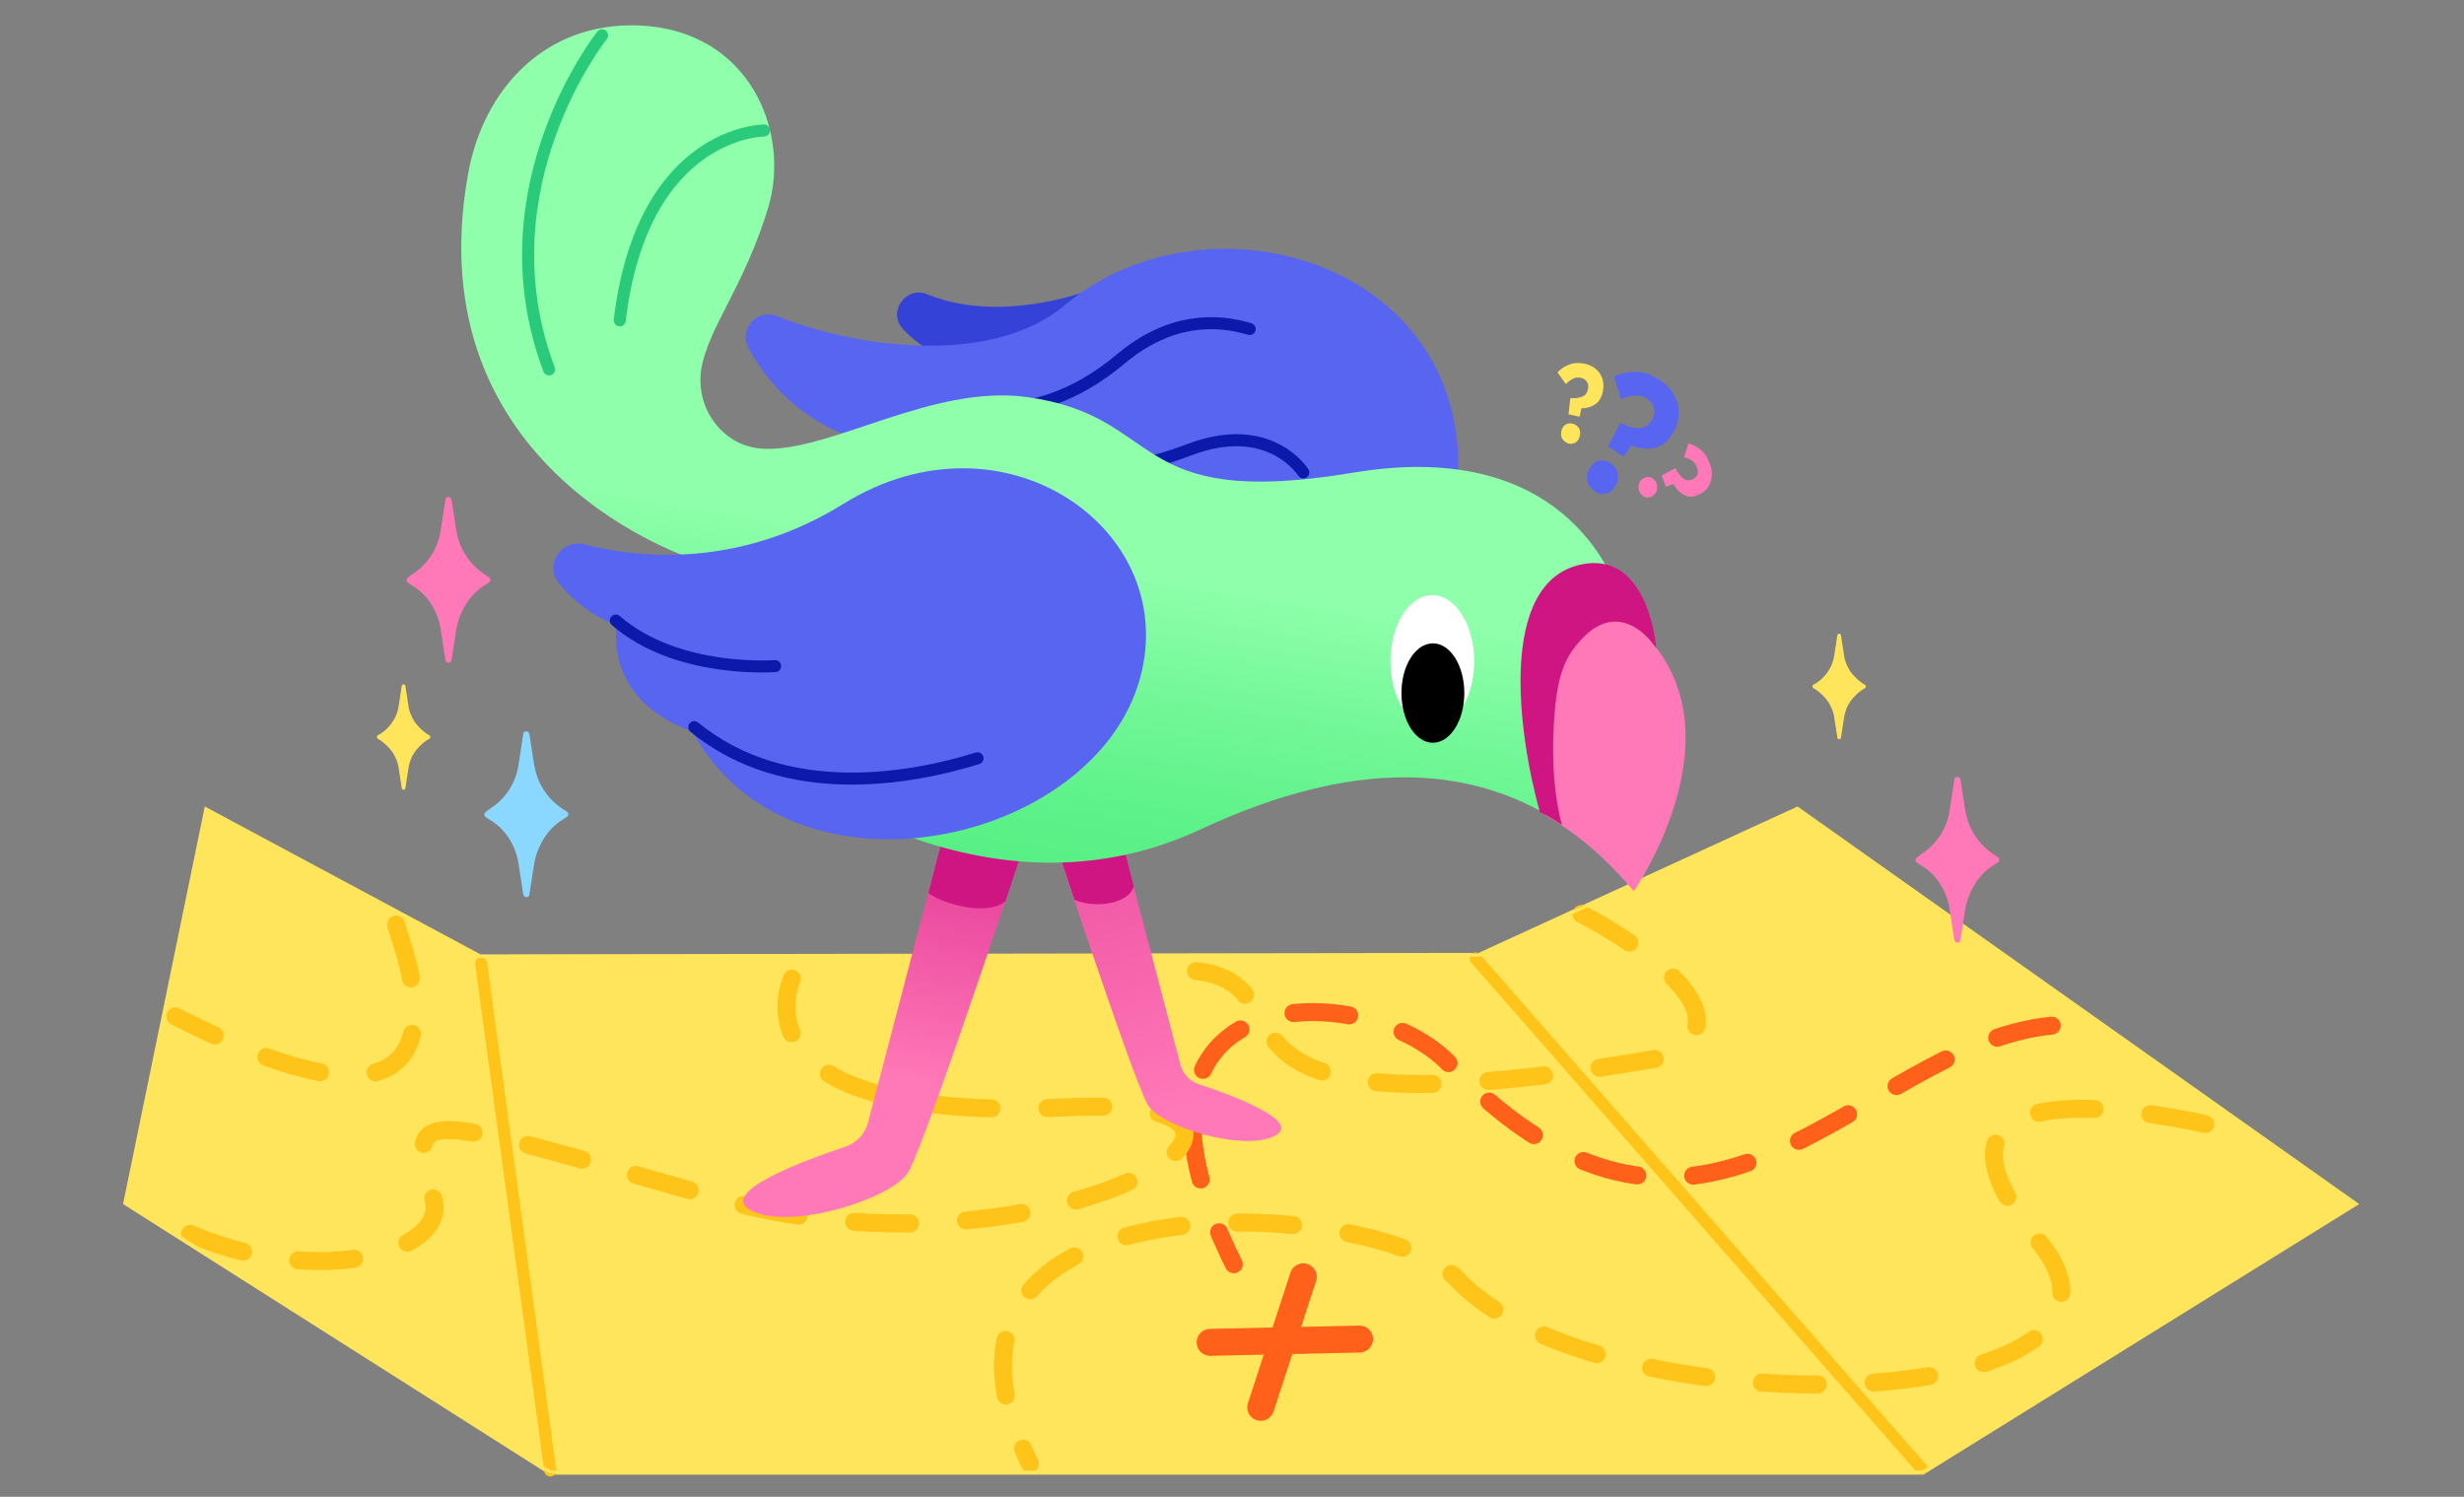 <?xml version="1.0" encoding="utf-8"?>
<!-- Generator: Adobe Illustrator 27.6.1, SVG Export Plug-In . SVG Version: 6.00 Build 0)  -->
<svg version="1.1" id="Layer_1" xmlns="http://www.w3.org/2000/svg" xmlns:xlink="http://www.w3.org/1999/xlink" x="0px" y="0px"
	 viewBox="0 0 823 500" style="enable-background:new 0 0 823 500;" xml:space="preserve">
<rect x="0" y="0" width="823" height="500" fill="#808080" stroke="none"/>
<style type="text/css">
	.st0{clip-path:url(#SVGID_00000094586106408442733520000014878787168046542269_);}
	.st1{fill:#FFE55C;}
	.st2{fill:none;stroke:#FFC419;stroke-width:4.019;stroke-linecap:round;stroke-miterlimit:10;}
	.st3{fill:none;stroke:#FF601A;stroke-width:6;stroke-linecap:round;stroke-miterlimit:10;stroke-dasharray:18.69,18.69;}
	.st4{fill:none;stroke:#FF601A;stroke-width:9;stroke-linecap:round;stroke-miterlimit:10;stroke-dasharray:60,17;}
	.st5{fill:none;stroke:#FFC419;stroke-width:6;stroke-linecap:round;stroke-miterlimit:10;stroke-dasharray:18.69,18.69;}
	.st6{fill:none;stroke:#FFE55C;}
	.st7{fill:url(#SVGID_00000060025965400811628210000015042084529486511256_);}
	.st8{fill:#CF1581;}
	.st9{fill:url(#SVGID_00000148652844738641086280000011307596086329776796_);}
	.st10{fill:#3442D7;}
	.st11{fill:url(#SVGID_00000031178537110932662650000001843716775645066405_);}
	.st12{fill:#5865F0;}
	.st13{fill:none;stroke:#0C1AAB;stroke-width:4.019;stroke-linecap:round;stroke-miterlimit:10;}
	.st14{fill:#FF78B7;}
	.st15{fill:url(#SVGID_00000098942231912403441880000001034140672299180674_);}
	.st16{fill:#FFFFFF;}
	.st17{fill:#8AD7FF;}
	.st18{fill:none;stroke:#29CA7A;stroke-width:4.019;stroke-linecap:round;stroke-miterlimit:10;}
	.st19{enable-background:new    ;}
</style>
<g>
	<g>
		<defs>
			<rect id="SVGID_1_" width="823" height="500"/>
		</defs>
		<clipPath id="SVGID_00000136375565056045376080000012202581742993857185_">
			<use xlink:href="#SVGID_1_"  style="overflow:visible;"/>
		</clipPath>
		<g style="clip-path:url(#SVGID_00000136375565056045376080000012202581742993857185_);">
			<path class="st1" d="M788,402.2l-145.6,90.4H183.5L41.1,402.2l27.3-132.8l92.1,49.4l333.4-0.5l106.5-48.9L788,402.2z"/>
			<path class="st2" d="M641.7,490.4L492.9,320.2"/>
			<path class="st2" d="M183.8,491.2l-23.1-169.4"/>
			<path class="st3" d="M685.3,342.6c-64.8,6.4-115,102.1-201.2,12.8c-27-28.6-120.8-31.3-72,66.9"/>
			<path class="st4" d="M454.1,447.3l-49.9,1.1"/>
			<path class="st4" d="M421.1,470.1l14.2-43.6"/>
			<path class="st5" d="M736.6,375.5c0,0-109.6-26-55.7,39.1c48.2,58.3-145.5,64.3-194.1,12.8c-27-28.6-191.6-36.7-142.8,61.5"/>
			<path class="st5" d="M264.5,326.9c0,0-22.5,48.5,91.4,43c99.4-4.8-5.9,61.6-116,30.4c-98.8-27.9-105.3-32.8-95.2,0
				c6,19.8-47.9,32.5-93.5,5.6"/>
			<path class="st5" d="M528.2,305.3c0,0,64.2,32.7,27,48C361.6,387,462.7,312,373.9,325.7"/>
			<path class="st5" d="M132.3,308.8c-0.1,3,37.9,87.9-73.7,30.7"/>
			<path class="st6" d="M160.5,319.5h-0.2l-0.2-0.1L69,270.6L42.1,401.8l141.6,89.9h458.4l144.4-89.6L600.3,270.3l-106,48.7
				l-0.2,0.1h-0.2L160.5,319.5z"/>
			
				<linearGradient id="SVGID_00000135668807409200754720000001767744195340335263_" gradientUnits="userSpaceOnUse" x1="352.125" y1="283.983" x2="291.556" y2="455.078" gradientTransform="matrix(-1.149 0 0 1 758.497 -38)">
				<stop  offset="0" style="stop-color:#E9459D"/>
				<stop  offset="3.847620e-02" style="stop-color:#EA489E"/>
				<stop  offset="0.709" style="stop-color:#FF78B7"/>
			</linearGradient>
			<path style="fill:url(#SVGID_00000135668807409200754720000001767744195340335263_);" d="M373,274.5l21.3,81.2
				c0.7,2.9,3.1,5.4,5.9,6.4c10.5,3.4,34.2,12.2,26.1,17c-10.2,6.1-39-2.8-43-10.2c-5.2-9.2-33.6-95.6-33.6-95.6L373,274.5z"/>
			<path class="st8" d="M378.7,296.1c-1.5,5.3-11.6,7.7-19.8,4.5c-4.8-14.3-8.5-25.6-9.1-27.3l23.4,1.4L378.7,296.1z"/>
			
				<linearGradient id="SVGID_00000042008974093929625560000005301663143079992253_" gradientUnits="userSpaceOnUse" x1="391.372" y1="325.528" x2="412.909" y2="425.3" gradientTransform="matrix(-1.149 0 0 1 758.497 -38)">
				<stop  offset="0" style="stop-color:#E9459D"/>
				<stop  offset="7.149660e-02" style="stop-color:#EA489E"/>
				<stop  offset="0.709" style="stop-color:#FF78B7"/>
			</linearGradient>
			<path style="fill:url(#SVGID_00000042008974093929625560000005301663143079992253_);" d="M316.2,274.7l-26.3,100.4
				c-1,3.7-3.7,6.6-7.4,7.9c-12.9,4.3-42.3,15-32.2,21c12.7,7.6,48.2-3.6,53.2-12.7c6.4-11.4,41.6-118.2,41.6-118.2L316.2,274.7z"/>
			<path class="st8" d="M310.1,298.3l6.1-23.6l28.9-1.6c0,0-3.9,11.8-9.3,28C329.1,306.4,313.9,301.4,310.1,298.3z"/>
			<path class="st10" d="M367.6,95.6c0,0-31.5,13.5-57.9,2.7c-7.1-2.9-13.4,5.9-8.1,11.6c5.8,6.3,14.4,11.4,27.3,12.3L367.6,95.6z"
				/>
			
				<linearGradient id="SVGID_00000119834119329561151780000017640540412462553256_" gradientUnits="userSpaceOnUse" x1="361.264" y1="310.126" x2="334.862" y2="144.709" gradientTransform="matrix(-1.149 0 0 1 758.497 -38)">
				<stop  offset="0.297" style="stop-color:#3442D7"/>
				<stop  offset="0.343" style="stop-color:#3A48DB"/>
				<stop  offset="0.545" style="stop-color:#505DEA"/>
				<stop  offset="0.676" style="stop-color:#5865F0"/>
			</linearGradient>
			<path style="fill:url(#SVGID_00000119834119329561151780000017640540412462553256_);" d="M381,238.8c0,0,96.6,5,105.5-72.3
				c9-78.3-82.6-105.2-130.8-64.6c-25,21-70.8,13.9-96.1,3.7c-6.6-2.7-13,4.3-9.6,10.6c10.5,19.5,35.8,44.2,95.5,31.3
				c61.4-13.3,10.2,45.6-17.7,40.6L381,238.8z"/>
			<path class="st12" d="M435.3,157.8c0,0-11.1-17.8-38-7.6c-32.6,12.4-55.1,6.5-69.3-2c-5.7-3.4-3.1-12,3.6-11.8
				c11.6,0.4,26.6-2.9,43-16.7c16.1-13.4,31.5-13.2,42.8-9.8"/>
			<path class="st13" d="M435.3,157.8c0,0-11.1-17.8-38-7.6c-32.6,12.4-55.1,6.5-69.3-2c-5.7-3.4-3.1-12,3.6-11.8
				c11.6,0.4,26.6-2.9,43-16.7c16.1-13.4,31.5-13.2,42.8-9.8"/>
			<path class="st14" d="M542.4,203.2c0.6,2,0.7,3.2,0.7,3.2c43.2,32.9,2.6,91.3,2.6,91.3c-8-9.6-17.7-18.6-29.6-25.4
				C509.5,214.1,527.6,203.1,542.4,203.2z"/>
			
				<linearGradient id="SVGID_00000090997196994073177130000005606759174666392489_" gradientUnits="userSpaceOnUse" x1="390.341" y1="354.276" x2="333.964" y2="47.682" gradientTransform="matrix(-1.149 0 0 1 758.497 -38)">
				<stop  offset="9.475340e-02" style="stop-color:#57F085"/>
				<stop  offset="0.177" style="stop-color:#5EF28A"/>
				<stop  offset="0.298" style="stop-color:#72F797"/>
				<stop  offset="0.43" style="stop-color:#8FFFAB"/>
			</linearGradient>
			<path style="fill:url(#SVGID_00000090997196994073177130000005606759174666392489_);" d="M213.4,8.5
				c36.9,1.5,50.8,35.5,43.2,60.8c-8,26.4-19.8,39.8-22.3,53.6c-2.3,13.4,7.1,26.4,20.7,27c22.4,1.1,56.1-21.5,87.8-17.3
				c47,6.4,33,38,109.1,25.3c69.2-11.6,86.9,32.7,90.5,45c-14.9-0.1-33,10.9-26.3,68.9c-26.1-14.9-62.7-19.2-115,5.2
				C324.9,312.6,254,251.7,254,251.7l-21.5-64.6c0,0-94.3-29-76.1-129.3C161.4,30.2,181.7,7.3,213.4,8.5z"/>
			<path class="st12" d="M186.6,194.7c-4.8-6,0.9-14.7,8.4-12.9c19.2,4.9,52.3,7.9,86.9-13.6c53.2-32.9,112.5,8.5,98.9,58.3
				c-15.2,55.8-116.7,78.5-149.6,17.7c0,0-27.9-7.6-25.3-35.5C205.8,208.9,195.1,205.3,186.6,194.7z"/>
			<path class="st16" d="M478.4,243c-7.7,0-14-9.9-14-22.1c0-12.2,6.3-22.1,14-22.1s14,9.9,14,22.1S486.1,243,478.4,243z"/>
			<path d="M478.6,248.1c-5.8,0-10.5-7.4-10.5-16.6s4.7-16.6,10.5-16.6s10.5,7.4,10.5,16.6S484.4,248.1,478.6,248.1z"/>
			<path class="st8" d="M527.9,188.6c22.9-5,25.3,27.9,25.3,27.9s-12.7-20.3-27.9,0.6c-4.4,6.1-5.5,14.1-6.1,21.8
				c-0.7,9.2-1,23.5,2.5,36.7c-2.3-1.6-4.8-3.1-7.4-4.4C506.9,244.5,500.4,194.7,527.9,188.6z"/>
			<path class="st13" d="M258.9,222.5c0,0-32.7,2.6-53.2-15.2"/>
			<path class="st13" d="M326.5,253.3c-21.9,6.8-63.9,14.7-94.6-10.4"/>
			<path class="st1" d="M606.6,228.2c1.6-1,3.1-2.5,4.1-4.1c1.1-1.6,1.7-3.4,2-5.4l1-6.5c0-0.1,0.1-0.2,0.2-0.4
				c0.1-0.1,0.2-0.1,0.4-0.1c0.1,0,0.4,0.1,0.4,0.1c0.1,0.1,0.2,0.2,0.2,0.4l1,6.5c0.2,2,1,3.7,2,5.4c1.1,1.6,2.5,2.9,4.1,4.1
				l0.9,0.5c0.1,0.1,0.1,0.1,0.2,0.2c0,0.1,0.1,0.2,0.1,0.4c0,0.1,0,0.2-0.1,0.4c0,0.1-0.1,0.1-0.2,0.2l-0.9,0.5
				c-1.6,1.1-3,2.5-4.1,4.1s-1.7,3.4-2,5.4l-1,6.5c0,0.1-0.1,0.2-0.2,0.4s-0.2,0.1-0.4,0.1c-0.1,0-0.2,0-0.4-0.1
				c-0.1-0.1-0.2-0.2-0.2-0.4l-1-6.5c-0.2-2-1-3.7-2-5.4c-1.1-1.6-2.5-2.9-4.1-4.1l-0.9-0.5c-0.1-0.1-0.1-0.1-0.2-0.2
				c0-0.1-0.1-0.2-0.1-0.4c0-0.1,0-0.2,0.1-0.4c0-0.1,0.1-0.1,0.2-0.2L606.6,228.2z"/>
			<path class="st1" d="M127.1,245.1c1.6-1,3.1-2.5,4.1-4.1c1.1-1.6,1.7-3.4,2-5.4l1-6.5c0-0.1,0.1-0.2,0.2-0.4
				c0.1-0.1,0.2-0.1,0.4-0.1c0.1,0,0.4,0.1,0.4,0.1c0.1,0.1,0.2,0.2,0.2,0.4l1,6.5c0.2,2,1,3.7,2,5.4c1.1,1.6,2.5,2.9,4.1,4.1
				l0.9,0.5c0.1,0.1,0.1,0.1,0.2,0.2c0,0.1,0.1,0.2,0.1,0.4c0,0.1,0,0.2-0.1,0.4c0,0.1-0.1,0.1-0.2,0.2l-0.9,0.5
				c-1.6,1.1-3,2.5-4.1,4.1s-1.7,3.4-2,5.4l-1,6.5c0,0.1-0.1,0.2-0.2,0.4c-0.1,0.1-0.2,0.1-0.4,0.1c-0.1,0-0.2,0-0.4-0.1
				c-0.1-0.1-0.2-0.2-0.2-0.4l-1-6.5c-0.2-2-1-3.7-2-5.4c-1.1-1.6-2.5-2.9-4.1-4.1l-0.9-0.5c-0.1-0.1-0.1-0.1-0.2-0.2
				c0-0.1-0.1-0.2-0.1-0.4c0-0.1,0-0.2,0.1-0.4c0-0.1,0.1-0.1,0.2-0.2L127.1,245.1z"/>
			<path class="st14" d="M641.7,285.3c2.6-1.6,4.7-3.8,6.4-6.3c1.6-2.6,2.7-5.4,3.1-8.4l1.6-10.3c0-0.2,0.1-0.5,0.4-0.6
				c0.1-0.1,0.4-0.2,0.6-0.2s0.5,0.1,0.6,0.2s0.2,0.4,0.4,0.6l1.6,10.3c0.5,2.9,1.5,5.9,3.2,8.4c1.6,2.6,3.8,4.7,6.3,6.4l1.4,0.9
				c0.1,0.1,0.2,0.2,0.4,0.4c0.1,0.1,0.1,0.4,0.1,0.5s0,0.4-0.1,0.5s-0.2,0.2-0.4,0.4l-1.4,0.9c-2.6,1.6-4.7,3.8-6.3,6.4
				s-2.7,5.4-3.2,8.4l-1.6,10.3c0,0.2-0.1,0.5-0.4,0.6c-0.1,0.1-0.4,0.2-0.6,0.2s-0.5-0.1-0.6-0.2c-0.2-0.1-0.2-0.4-0.4-0.6
				l-1.6-10.3c-0.4-2.9-1.5-5.9-3.1-8.4c-1.6-2.6-3.8-4.7-6.4-6.3l-1.4-0.9c-0.1-0.1-0.2-0.2-0.4-0.4c-0.1-0.1-0.1-0.4-0.1-0.5
				s0-0.4,0.1-0.5s0.2-0.2,0.4-0.4L641.7,285.3z"/>
			<path class="st14" d="M137.7,191.8c2.6-1.6,4.7-3.8,6.4-6.3c1.6-2.6,2.7-5.4,3.1-8.4l1.6-10.3c0-0.2,0.1-0.5,0.4-0.6
				c0.1-0.1,0.4-0.2,0.6-0.2s0.5,0.1,0.6,0.2c0.1,0.1,0.2,0.4,0.4,0.6l1.6,10.3c0.5,2.9,1.5,5.9,3.2,8.4c1.6,2.6,3.8,4.7,6.3,6.4
				l1.4,0.9c0.1,0.1,0.2,0.2,0.4,0.4c0.1,0.1,0.1,0.4,0.1,0.5s0,0.4-0.1,0.5s-0.2,0.2-0.4,0.4l-1.4,0.9c-2.6,1.6-4.7,3.8-6.3,6.4
				s-2.7,5.4-3.2,8.4l-1.6,10.3c0,0.2-0.1,0.5-0.4,0.6c-0.1,0.1-0.4,0.2-0.6,0.2s-0.5-0.1-0.6-0.2c-0.2-0.1-0.2-0.4-0.4-0.6
				l-1.6-10.3c-0.4-2.9-1.5-5.9-3.1-8.4c-1.6-2.6-3.8-4.7-6.4-6.3l-1.4-0.9c-0.1-0.1-0.2-0.2-0.4-0.4c-0.1-0.1-0.1-0.4-0.1-0.5
				s0-0.4,0.1-0.5s0.2-0.2,0.4-0.4L137.7,191.8z"/>
			<path class="st17" d="M163.7,270.1c2.6-1.6,4.7-3.8,6.4-6.3c1.6-2.6,2.7-5.4,3.1-8.4l1.6-10.3c0-0.2,0.1-0.5,0.4-0.6
				c0.1-0.1,0.4-0.2,0.6-0.2s0.5,0.1,0.6,0.2c0.1,0.1,0.2,0.4,0.4,0.6l1.6,10.3c0.5,2.9,1.5,5.9,3.2,8.4c1.6,2.6,3.8,4.7,6.3,6.4
				l1.4,0.9c0.1,0.1,0.2,0.2,0.4,0.4s0.1,0.4,0.1,0.5s0,0.4-0.1,0.5s-0.2,0.2-0.4,0.4l-1.4,0.9c-2.6,1.6-4.7,3.8-6.3,6.4
				s-2.7,5.4-3.2,8.4l-1.6,10.3c0,0.2-0.1,0.5-0.4,0.6c-0.1,0.1-0.4,0.2-0.6,0.2s-0.5-0.1-0.6-0.2c-0.2-0.1-0.2-0.4-0.4-0.6
				l-1.6-10.3c-0.4-2.9-1.5-5.9-3.1-8.4c-1.6-2.6-3.8-4.7-6.4-6.3l-1.4-0.9c-0.1-0.1-0.2-0.2-0.4-0.4c-0.1-0.1-0.1-0.4-0.1-0.5
				s0-0.4,0.1-0.5s0.2-0.2,0.4-0.4L163.7,270.1z"/>
			<path class="st18" d="M255.2,43.6c0,0-40.6,0-48.2,63.4"/>
			<path class="st18" d="M201.1,11.8c0,0-40.6,50.8-17.7,111.6"/>
		</g>
	</g>
</g>
<g class="st19">
	<path class="st12" d="M530.2,160.7c-0.3-1.4-0.1-2.8,0.7-4.2c0.8-1.4,1.8-2.3,3.1-2.6s2.6-0.1,3.9,0.8c1.3,0.9,2.1,2,2.4,3.4
		c0.3,1.4,0.1,2.8-0.7,4.2c-0.8,1.4-1.8,2.3-3.1,2.6c-1.3,0.3-2.6,0.1-3.9-0.8C531.3,163.2,530.5,162.1,530.2,160.7z M541.2,141.3
		c2.7,1.3,4.9,1.8,6.6,1.7c1.7-0.2,3-1.1,4-2.7c0.7-1.3,1-2.6,0.7-3.9c-0.3-1.3-1.1-2.3-2.4-3.2c-1.3-0.9-2.7-1.2-4.1-1.1
		c-1.4,0.1-2.9,0.5-4.6,1.3l-2.3-7.6c2.2-1.1,4.6-1.6,7.2-1.6c2.6,0,5.3,0.9,8,2.7c2.1,1.4,3.7,3,4.8,5s1.6,4,1.6,6.1
		c0,2.2-0.6,4.3-1.8,6.4c-1.6,2.9-3.7,4.6-6.2,5.2c-2.5,0.6-5.1,0.3-7.9-0.8l-2.4,3.8l-5.3-3.5L541.2,141.3z"/>
</g>
<g class="st19">
	<path class="st1" d="M524.5,133c1.8,0.1,3.2-0.1,4.2-0.6c1-0.5,1.5-1.3,1.7-2.5c0.2-0.9,0.1-1.8-0.4-2.4c-0.4-0.7-1.1-1.1-2-1.3
		s-1.8-0.1-2.6,0.3c-0.8,0.4-1.6,1-2.4,1.8l-2.8-3.9c1.1-1.1,2.3-2,3.9-2.6c1.5-0.6,3.2-0.7,5.2-0.3c1.5,0.3,2.7,0.9,3.8,1.8
		c1,0.9,1.7,1.9,2.1,3.2c0.4,1.3,0.5,2.6,0.2,4.1c-0.4,2-1.2,3.5-2.5,4.4c-1.3,0.9-2.9,1.4-4.7,1.4l-0.6,2.8l-3.7-0.8L524.5,133z
		 M521.9,146.7c-0.5-0.7-0.6-1.6-0.4-2.6c0.2-1,0.6-1.7,1.3-2.2c0.7-0.5,1.5-0.6,2.4-0.4c0.9,0.2,1.6,0.7,2.1,1.4
		c0.5,0.7,0.6,1.6,0.4,2.6c-0.2,1-0.6,1.7-1.3,2.2c-0.7,0.5-1.5,0.6-2.4,0.5C523.1,147.9,522.4,147.4,521.9,146.7z"/>
</g>
<g class="st19">
	<path class="st14" d="M547.5,161.4c0.3-0.8,0.9-1.4,1.8-1.8c0.9-0.4,1.7-0.4,2.4,0c0.7,0.4,1.3,1,1.6,1.9c0.3,0.9,0.3,1.8,0,2.6
		c-0.3,0.8-0.9,1.4-1.8,1.8c-0.9,0.4-1.7,0.4-2.4,0c-0.7-0.4-1.3-1-1.6-1.9C547.2,163.1,547.2,162.2,547.5,161.4z M559.6,156.4
		c0.9,1.7,1.8,2.9,2.7,3.5c0.9,0.6,1.9,0.7,2.9,0.3c0.8-0.4,1.4-0.9,1.7-1.6c0.3-0.7,0.3-1.6-0.1-2.5c-0.3-0.9-0.9-1.7-1.6-2.2
		c-0.7-0.5-1.6-0.9-2.7-1.2l1.5-4.6c1.4,0.4,2.8,1.1,4.1,2.2c1.3,1.1,2.3,2.6,3,4.6c0.6,1.5,0.8,3,0.6,4.4c-0.1,1.4-0.6,2.6-1.3,3.6
		c-0.8,1-1.8,1.8-3.1,2.4c-1.8,0.8-3.4,0.8-4.8,0c-1.4-0.7-2.6-1.9-3.6-3.6l-2.5,0.9l-1.4-3.8L559.6,156.4z"/>
</g>
</svg>
